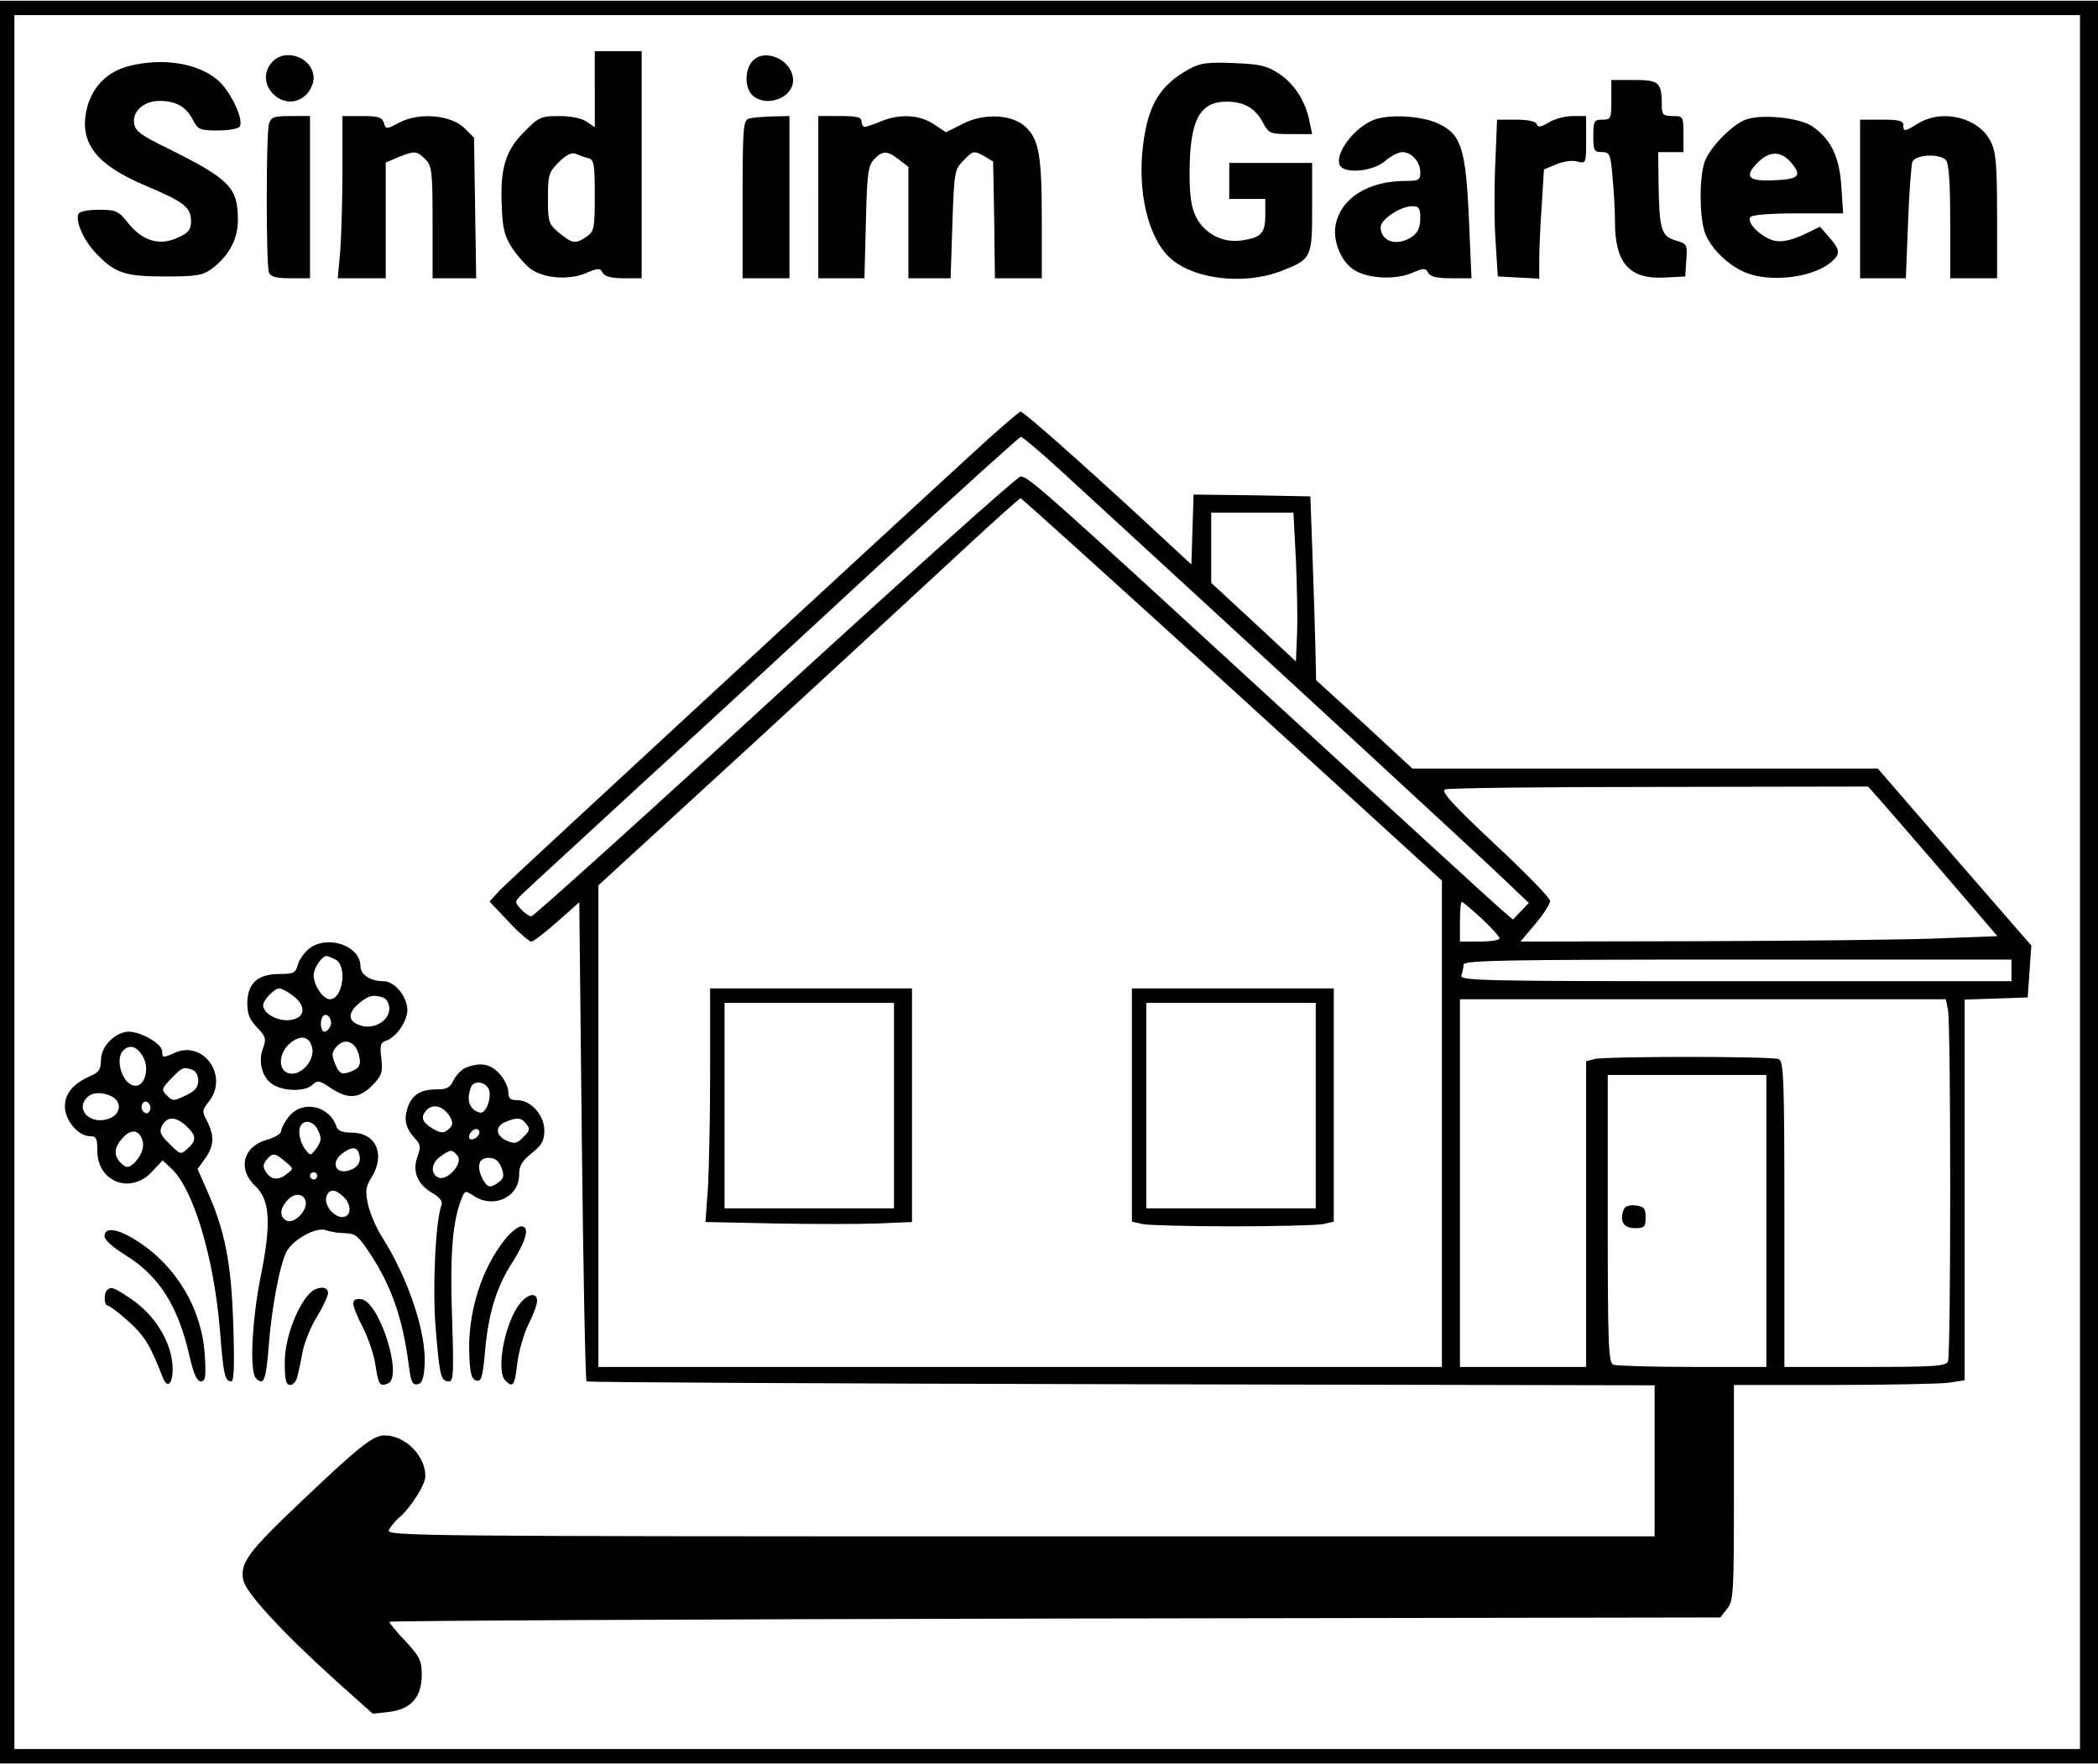 <?xml version="1.0" encoding="UTF-8" standalone="yes"?>
<svg version="1.0" xmlns="http://www.w3.org/2000/svg" width="153.856mm" height="129.374mm" viewBox="0 0 582 489" preserveAspectRatio="xMidYMid meet">
  <g transform="translate(0,489) scale(0.1,-0.1)" fill="#000000" stroke="none">
    <path d="M0 2445 l0 -2445 2910 0 2910 0 0 2445 0 2445 -2910 0 -2910 0 0
-2445z m5770 0 l0 -2405 -2865 0 -2865 0 0 2405 0 2405 2865 0 2865 0 0 -2405z"/>
    <path d="M1650 4644 l0 -105 -22 15 c-14 10 -44 16 -77 16 -50 0 -57 -3 -96
-43 -53 -52 -68 -103 -63 -207 2 -63 8 -84 30 -118 16 -23 39 -49 53 -58 38
-25 104 -29 150 -10 35 15 40 15 47 1 6 -10 24 -15 58 -15 l50 0 0 315 0 315
-65 0 -65 0 0 -106z m-17 -191 c15 -5 17 -19 17 -104 0 -90 -2 -99 -22 -113
-31 -22 -41 -20 -77 10 -29 24 -31 30 -31 96 0 64 2 72 30 100 21 21 36 28 48
23 9 -4 25 -10 35 -12z"/>
    <path d="M755 4720 c-56 -62 36 -149 95 -90 11 11 20 31 20 45 0 56 -77 86
-115 45z"/>
    <path d="M2087 4722 c-22 -25 -21 -75 1 -95 38 -34 112 -7 112 42 0 56 -78 92
-113 53z"/>
    <path d="M363 4710 c-65 -15 -108 -58 -123 -123 -20 -92 27 -153 166 -211 104
-44 124 -59 124 -98 0 -22 -7 -32 -34 -44 -51 -25 -98 -12 -138 36 -29 37 -35
40 -84 40 -33 0 -54 -5 -57 -12 -7 -22 15 -72 47 -106 53 -57 80 -67 193 -67
88 0 105 3 130 21 48 36 73 82 73 136 0 90 -23 113 -194 198 -76 37 -92 49
-94 71 -4 34 28 61 71 61 45 0 73 -16 92 -52 14 -28 20 -30 70 -30 29 0 57 5
60 11 12 19 -25 97 -60 128 -54 47 -150 63 -242 41z"/>
    <path d="M3300 4701 c-82 -45 -115 -99 -129 -211 -16 -128 13 -254 72 -311 63
-61 204 -79 308 -40 88 34 89 36 89 178 l0 123 -115 0 -115 0 0 -50 0 -50 50
0 50 0 0 -44 c0 -51 -11 -63 -65 -71 -53 -8 -104 19 -127 65 -13 25 -18 59
-18 120 0 148 27 200 103 200 49 0 81 -19 102 -61 15 -27 19 -29 75 -29 l60 0
-7 33 c-10 56 -42 106 -84 134 -35 23 -53 27 -127 30 -71 3 -93 0 -122 -16z"/>
    <path d="M4470 4615 c0 -52 -1 -55 -25 -55 -23 0 -25 -4 -25 -45 0 -41 2 -45
24 -45 21 0 24 -5 29 -67 4 -38 7 -94 7 -126 0 -115 40 -160 137 -155 l58 3 3
45 c3 44 2 46 -30 55 -40 12 -45 31 -47 158 l-1 87 35 0 35 0 0 50 c0 49 -1
50 -30 50 -26 0 -30 4 -30 28 0 66 -7 72 -76 72 l-64 0 0 -55z"/>
    <path d="M746 4548 c-8 -30 -8 -392 0 -412 5 -12 20 -16 60 -16 l54 0 0 225 0
225 -54 0 c-47 0 -54 -3 -60 -22z"/>
    <path d="M950 4422 c0 -82 -3 -183 -6 -225 l-7 -77 67 0 66 0 0 161 0 160 35
15 c45 18 51 18 75 -6 18 -18 20 -33 20 -175 l0 -155 61 0 60 0 -3 195 -3 195
-27 27 c-37 36 -125 44 -180 15 -36 -19 -38 -19 -43 -1 -5 16 -16 19 -61 19
l-54 0 0 -148z"/>
    <path d="M2078 4563 c-16 -4 -18 -23 -18 -224 l0 -219 65 0 65 0 0 225 0 225
-47 -1 c-27 -1 -56 -3 -65 -6z"/>
    <path d="M2270 4345 l0 -225 64 0 64 0 4 154 c3 133 6 158 22 175 24 26 37 26
70 0 l26 -20 0 -155 0 -154 59 0 58 0 5 151 c5 147 6 151 32 177 25 26 28 26
54 12 l27 -16 3 -162 2 -162 65 0 65 0 0 163 c0 178 -8 222 -45 257 -37 35
-116 39 -175 8 l-46 -23 -33 22 c-40 27 -95 30 -148 8 -19 -8 -39 -15 -44 -15
-5 0 -9 7 -9 15 0 12 -13 15 -60 15 l-60 0 0 -225z"/>
    <path d="M3810 4559 c-54 -22 -106 -91 -94 -124 10 -26 91 -20 126 10 16 14
38 25 48 25 26 0 50 -27 50 -56 0 -21 -4 -24 -41 -24 -104 0 -180 -48 -194
-123 -8 -43 15 -100 50 -123 38 -25 113 -29 160 -10 35 15 40 15 47 1 7 -11
25 -15 65 -15 l55 0 -7 163 c-9 198 -21 237 -87 267 -47 21 -136 26 -178 9z
m130 -273 c0 -25 -7 -39 -22 -50 -41 -29 -88 -15 -88 26 0 21 55 58 88 58 18
0 22 -5 22 -34z"/>
    <path d="M4296 4552 c-22 -13 -30 -14 -33 -4 -3 7 -24 12 -57 12 l-53 0 -5
-122 c-3 -68 -3 -166 1 -218 l6 -95 58 -3 57 -3 0 53 c0 29 3 97 7 152 l6 98
34 14 c18 8 44 12 58 8 25 -6 25 -6 25 60 l0 66 -37 0 c-21 0 -51 -8 -67 -18z"/>
    <path d="M4840 4559 c-39 -16 -99 -79 -112 -118 -14 -45 -14 -147 1 -193 14
-42 64 -92 113 -112 69 -29 190 -14 239 30 25 22 24 33 -7 68 l-25 29 -48 -23
c-34 -15 -57 -20 -78 -16 -35 8 -78 49 -68 65 4 7 53 11 132 11 l126 0 -5 74
c-5 82 -28 131 -80 167 -35 25 -146 36 -188 18z m132 -122 c26 -33 17 -42 -47
-45 -75 -4 -88 9 -50 48 34 35 68 34 97 -3z"/>
    <path d="M5322 4550 c-39 -24 -42 -24 -42 -5 0 12 -13 15 -60 15 l-60 0 0
-220 0 -220 63 0 64 0 6 153 c3 84 9 160 12 170 8 20 74 24 93 5 8 -8 12 -60
12 -170 l0 -158 65 0 65 0 0 173 c0 144 -3 178 -18 207 -32 65 -133 91 -200
50z"/>
    <path d="M2740 3673 c-294 -269 -1330 -1226 -1354 -1251 l-28 -31 52 -55 c29
-31 58 -56 64 -56 6 0 38 25 72 55 l61 54 7 -662 c4 -364 10 -664 13 -667 2
-3 670 -6 1484 -8 l1479 -3 0 -210 0 -209 -1760 0 c-1704 0 -1760 1 -1751 18
5 10 18 25 27 33 32 26 74 92 74 116 0 57 -56 113 -113 113 -32 0 -69 -29
-229 -181 -150 -142 -173 -173 -163 -221 8 -35 104 -140 254 -276 l105 -94 45
5 c61 7 91 41 91 103 0 39 -6 51 -45 93 -25 26 -45 51 -45 54 0 3 831 7 1846
9 l1846 3 19 24 c18 22 19 43 19 322 l0 299 274 0 c150 0 294 3 320 6 l46 7 0
528 0 528 88 3 87 3 5 72 5 72 -213 245 -213 246 -645 0 -646 0 -133 123 -134
122 -2 90 c-1 50 -5 164 -8 255 l-6 165 -162 3 -162 2 -3 -97 -3 -97 -135 125
c-178 164 -330 299 -339 299 -3 0 -44 -35 -91 -77z m213 -96 c600 -551 1165
-1072 1220 -1125 l68 -65 -22 -23 -22 -23 -36 31 c-20 17 -299 273 -621 568
-651 598 -687 630 -709 630 -9 0 -315 -275 -681 -610 -366 -336 -670 -610
-676 -610 -6 0 -19 9 -29 20 -18 20 -18 21 6 44 13 13 164 151 334 308 171
156 474 436 674 621 201 185 369 337 373 337 5 0 59 -46 121 -103z m465 -597
l582 -531 0 -674 0 -675 -1170 0 -1170 0 0 668 0 668 457 419 c251 231 513
473 582 537 69 64 129 117 132 118 3 0 267 -239 587 -530z m177 358 c3 -73 5
-166 3 -207 l-3 -74 -117 109 -118 109 0 98 0 97 114 0 114 0 7 -132z m1629
-675 c22 -25 103 -119 179 -207 l138 -161 -158 -6 c-87 -4 -385 -7 -661 -8
l-504 -1 41 49 c23 27 41 55 41 64 0 8 -69 79 -154 158 -117 110 -150 146
-137 151 9 4 276 7 595 7 l578 1 42 -47z m-1114 -319 c28 -26 50 -51 50 -55 0
-5 -25 -9 -55 -9 l-55 0 0 55 c0 30 2 55 5 55 3 0 28 -21 55 -46z m1470 -144
l0 -30 -766 0 c-695 0 -766 1 -760 16 3 9 6 22 6 30 0 12 111 14 760 14 l760
0 0 -30z m-176 -111 c8 -40 8 -952 0 -973 -5 -14 -35 -16 -230 -16 l-224 0 0
424 c0 377 -2 425 -16 430 -20 8 -482 8 -511 0 l-23 -6 0 -424 0 -424 -175 0
-175 0 0 510 0 510 674 0 674 0 6 -31z m-504 -584 l0 -405 -204 0 c-112 0
-211 3 -220 6 -14 5 -16 51 -16 405 l0 399 220 0 220 0 0 -405z"/>
    <path d="M1970 1923 c0 -126 -3 -271 -6 -324 l-7 -97 193 -4 c106 -2 235 -2
286 0 l94 4 0 324 0 324 -280 0 -280 0 0 -227z m510 -98 l0 -285 -235 0 -235
0 0 285 0 285 235 0 235 0 0 -285z"/>
    <path d="M3140 1826 l0 -323 31 -7 c17 -3 129 -6 249 -6 120 0 232 3 249 6
l31 7 0 323 0 324 -280 0 -280 0 0 -324z m510 -1 l0 -285 -235 0 -235 0 0 285
0 285 235 0 235 0 0 -285z"/>
    <path d="M4504 1536 c-12 -31 0 -51 31 -51 27 0 30 3 30 30 0 25 -4 30 -28 33
-17 2 -29 -2 -33 -12z"/>
    <path d="M857 2260 c-13 -11 -28 -31 -31 -45 -6 -22 -12 -25 -50 -25 -60 0
-88 -24 -90 -78 0 -32 5 -47 27 -70 24 -25 26 -32 17 -57 -15 -38 -3 -82 26
-101 30 -20 92 -21 111 -1 14 13 19 12 50 -9 48 -32 78 -30 115 6 27 28 30 36
26 75 -5 37 -2 45 13 50 28 9 59 54 59 85 0 37 -35 80 -66 80 -36 0 -64 18
-64 41 0 58 -92 89 -143 49z m74 -30 c33 -18 20 -110 -16 -110 -19 0 -45 39
-45 67 0 19 23 53 36 53 3 0 14 -5 25 -10z m-117 -101 c38 -30 32 -63 -12 -67
-33 -3 -72 19 -72 41 0 15 31 47 45 47 7 0 24 -10 39 -21z m250 -5 c9 -3 16
-17 16 -30 0 -32 -39 -57 -75 -48 -39 10 -43 33 -11 61 28 24 43 27 70 17z
m-147 -78 c-4 -9 -11 -16 -17 -16 -11 0 -14 33 -3 44 11 10 26 -11 20 -28z
m-52 -57 c12 -36 -31 -85 -65 -74 -30 9 -27 58 6 84 28 22 50 19 59 -10z m131
-25 c7 -28 0 -38 -32 -48 -17 -5 -24 0 -34 24 -11 26 -10 33 5 50 22 24 52 12
61 -26z"/>
    <path d="M305 2005 c-16 -15 -25 -36 -25 -55 0 -24 -6 -33 -27 -42 -49 -21
-73 -49 -73 -85 0 -39 37 -83 70 -83 17 0 20 -6 20 -40 0 -87 92 -122 151 -59
l30 32 25 -23 c61 -58 117 -246 134 -446 10 -129 14 -144 32 -144 7 0 9 50 5
158 -5 169 -23 261 -73 372 l-26 59 21 29 c25 36 26 62 6 103 -15 28 -15 31 5
56 55 70 -16 171 -96 134 -32 -14 -34 -14 -34 4 0 21 -58 55 -93 55 -16 0 -38
-10 -52 -25z m94 -49 c15 -32 2 -76 -23 -76 -35 0 -59 73 -34 98 19 19 41 10
57 -22z m135 -32 c9 -3 16 -17 16 -30 0 -18 -9 -29 -35 -41 -33 -16 -36 -16
-52 0 -16 16 -15 19 12 47 31 32 34 33 59 24z m-223 -74 c28 -16 24 -49 -8
-61 -51 -19 -96 24 -61 59 15 15 43 15 69 2z m104 -40 c-5 -8 -11 -8 -17 -2
-6 6 -7 16 -3 22 5 8 11 8 17 2 6 -6 7 -16 3 -22z m102 -42 c28 -26 29 -40 3
-63 -19 -17 -20 -16 -50 14 -26 25 -29 34 -20 51 14 26 38 25 67 -2z m-122
-39 c7 -20 -5 -49 -28 -68 -12 -9 -18 -8 -31 4 -22 22 -20 44 5 71 23 25 45
22 54 -7z"/>
    <path d="M1292 1930 c-12 -5 -27 -21 -34 -35 -9 -20 -19 -25 -45 -25 -46 0
-69 -14 -82 -50 -11 -34 -7 -56 20 -86 16 -17 17 -24 7 -51 -15 -40 0 -77 42
-101 19 -11 28 -22 25 -32 -17 -44 -26 -235 -16 -348 11 -130 14 -142 37 -142
12 0 13 26 8 178 -6 172 1 262 25 325 10 27 12 27 33 13 55 -39 128 -6 128 57
0 25 8 38 35 60 28 22 35 35 35 63 0 42 -37 84 -75 84 -20 0 -25 5 -25 24 0
12 -11 35 -25 50 -25 27 -53 32 -93 16z m66 -67 c2 -12 -2 -31 -8 -43 -9 -16
-15 -18 -30 -10 -20 11 -25 35 -14 65 9 24 48 15 52 -12z m-108 -72 c7 -14 6
-22 -6 -32 -13 -11 -20 -11 -42 1 -32 19 -37 34 -17 54 19 18 48 8 65 -23z
m210 -17 c11 -13 10 -19 -8 -36 -18 -19 -25 -20 -47 -10 -31 14 -32 40 -2 52
32 13 43 12 57 -6z m-130 -23 c0 -12 -20 -25 -27 -18 -7 7 6 27 18 27 5 0 9
-4 9 -9z m-61 -65 c17 -20 -27 -70 -52 -61 -24 10 -21 41 5 59 28 20 32 20 47
2z m122 -33 c8 -22 7 -30 -7 -40 -24 -18 -31 -16 -44 6 -19 36 -13 61 15 61
19 0 28 -8 36 -27z"/>
    <path d="M801 1794 c-12 -15 -21 -33 -21 -40 0 -7 -18 -18 -40 -24 -66 -18
-82 -82 -31 -129 40 -38 44 -103 14 -251 -22 -110 -30 -240 -17 -274 3 -9 12
-16 19 -16 9 0 15 27 20 93 8 108 31 231 50 267 18 34 84 70 110 59 11 -4 35
-8 53 -8 29 -1 37 -8 72 -62 59 -91 89 -182 105 -312 5 -38 10 -48 23 -45 13
2 18 16 20 55 5 88 -46 240 -118 353 -16 25 -33 65 -39 90 -8 38 -7 49 10 76
39 64 12 124 -56 124 -25 0 -38 5 -42 18 -21 58 -95 73 -132 26z m79 -33 c13
-26 13 -33 -4 -57 -15 -19 -15 -19 -30 1 -16 21 -21 57 -9 68 12 13 32 7 43
-12z m118 -79 c2 -13 -5 -25 -18 -32 -45 -24 -69 15 -28 44 28 20 42 16 46
-12z m-207 -12 c24 -20 24 -20 4 -35 -23 -19 -44 -16 -58 7 -8 12 -7 21 2 32
17 21 24 20 52 -4z m89 -40 c0 -5 -4 -10 -10 -10 -5 0 -10 5 -10 10 0 6 5 10
10 10 6 0 10 -4 10 -10z m72 -57 c21 -19 24 -49 5 -56 -25 -9 -61 31 -51 57 8
20 23 20 46 -1z m-104 -14 c5 -25 -30 -61 -51 -54 -22 9 -22 33 0 57 19 22 46
20 51 -3z"/>
    <path d="M1405 1459 c-69 -83 -109 -210 -103 -329 2 -51 7 -65 20 -68 13 -3
17 10 23 75 9 110 32 185 77 254 39 62 48 99 24 99 -8 0 -26 -14 -41 -31z"/>
    <path d="M290 1463 c0 -11 23 -31 55 -51 95 -58 148 -140 180 -279 12 -52 21
-73 32 -73 13 0 15 12 11 74 -8 127 -79 246 -187 315 -54 35 -91 40 -91 14z"/>
    <path d="M297 1313 c-10 -10 -8 -43 2 -43 5 0 31 -20 58 -44 44 -40 60 -66 94
-154 15 -39 32 -14 27 39 -7 65 -50 133 -112 176 -50 34 -58 37 -69 26z"/>
    <path d="M857 1302 c-36 -40 -67 -126 -67 -189 0 -49 3 -63 15 -63 8 0 17 10
20 23 3 12 10 44 15 72 6 27 24 71 41 97 16 27 29 55 29 63 0 21 -33 19 -53
-3z"/>
    <path d="M1441 1274 c-41 -53 -66 -185 -39 -212 21 -21 26 -14 33 48 4 33 18
82 31 108 13 26 24 55 24 65 0 25 -26 21 -49 -9z"/>
    <path d="M980 1276 c0 -9 12 -39 27 -67 14 -28 30 -74 34 -101 9 -58 12 -63
35 -54 43 17 -23 227 -74 234 -15 2 -22 -2 -22 -12z"/>
  </g>
</svg>